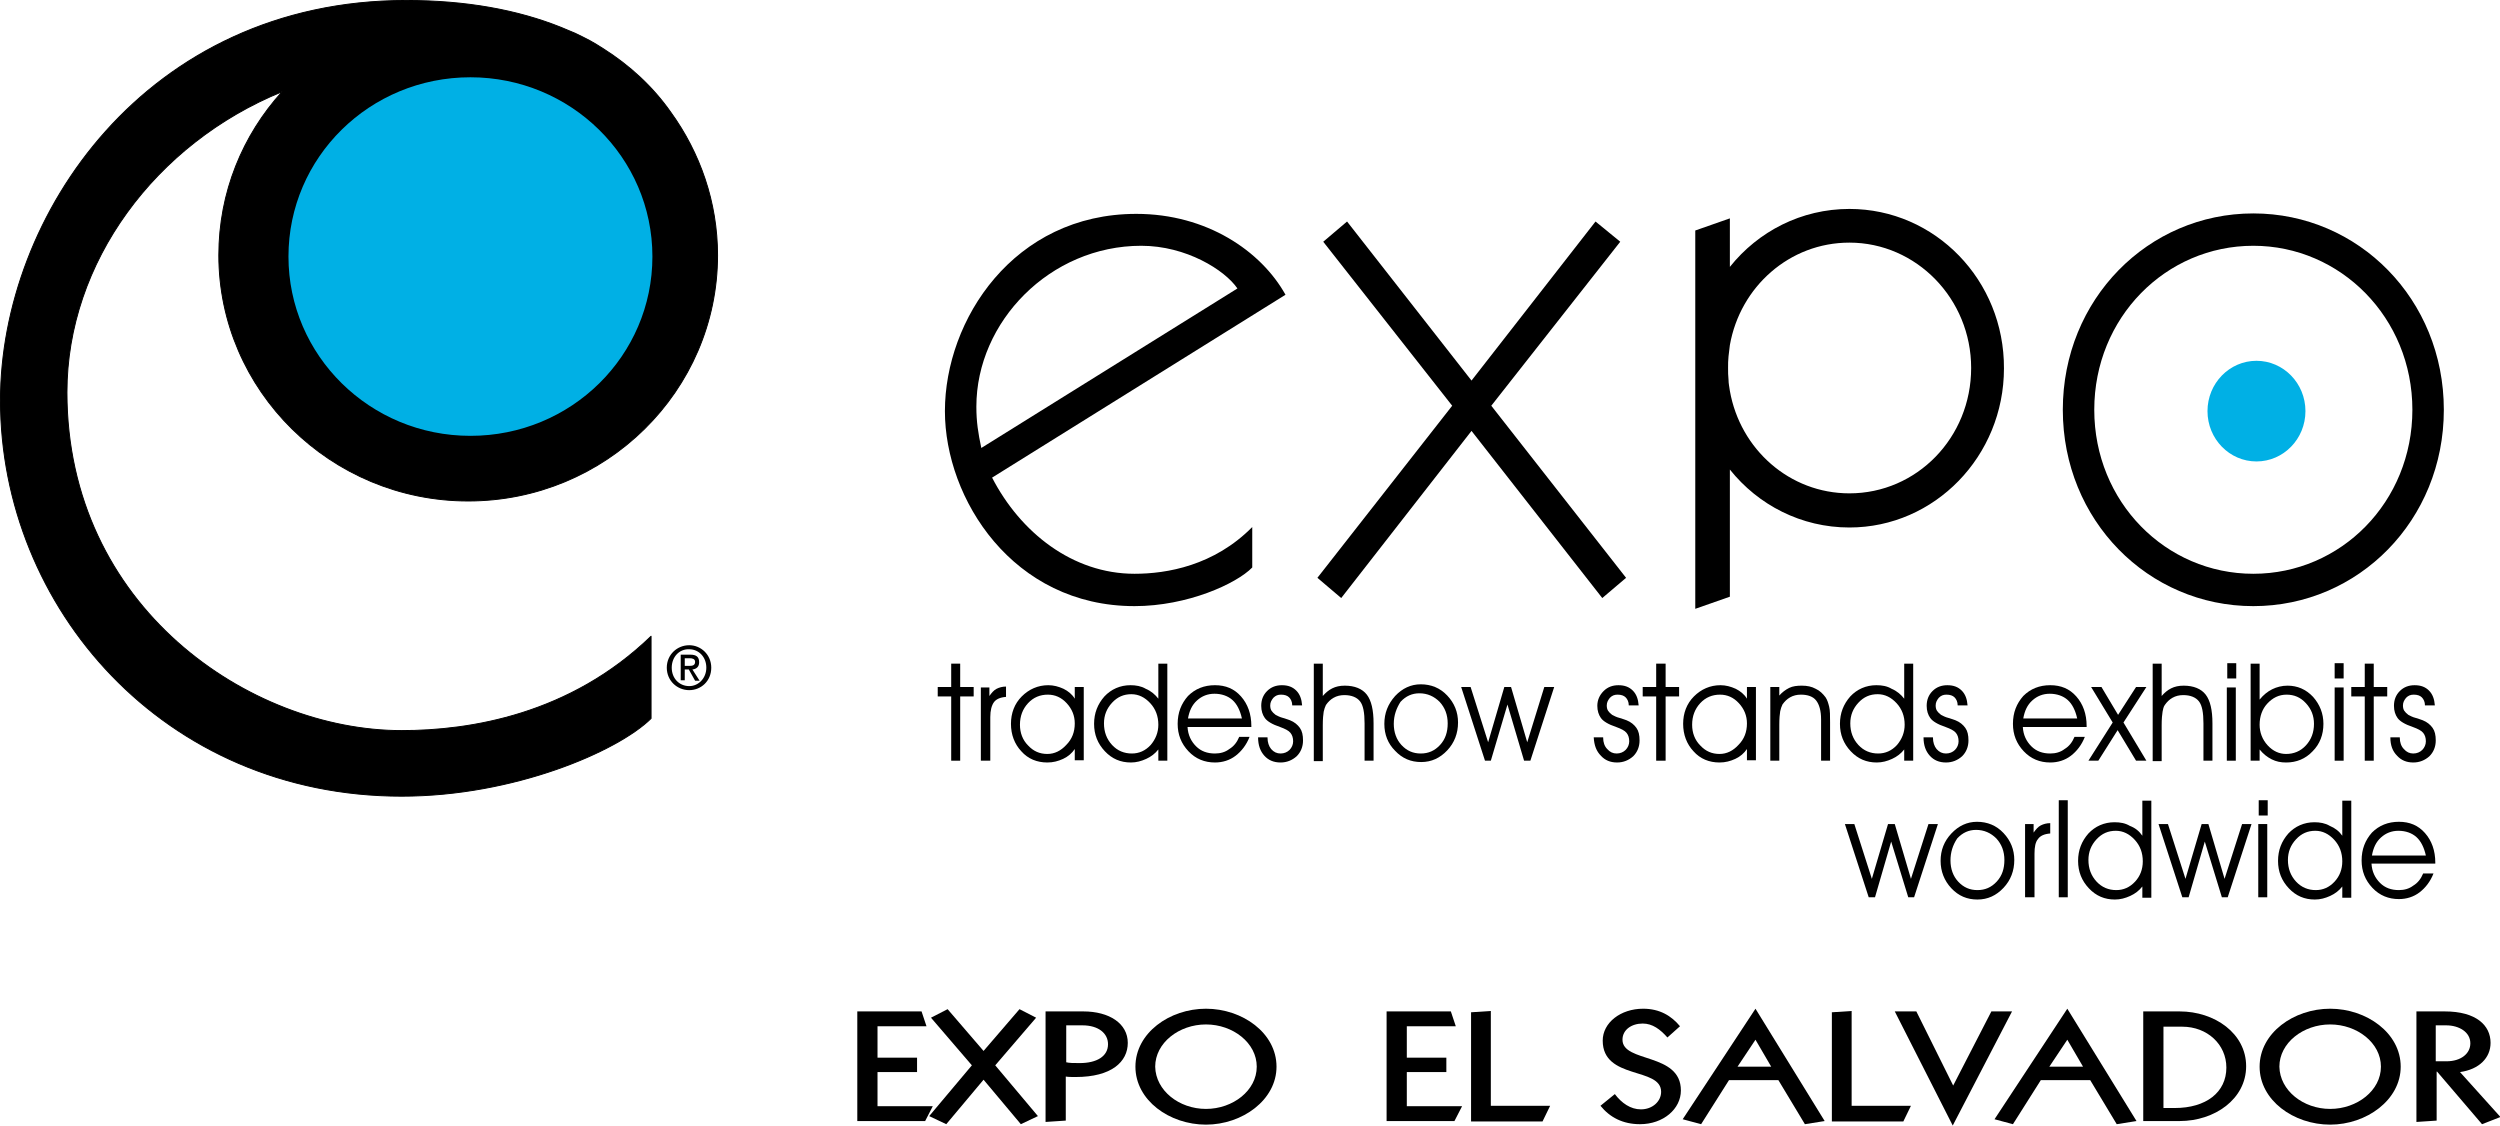 <?xml version="1.0" encoding="utf-8"?>
<!-- Generator: Adobe Illustrator 23.1.1, SVG Export Plug-In . SVG Version: 6.00 Build 0)  -->
<svg version="1.1" id="Layer_1" xmlns="http://www.w3.org/2000/svg" xmlns:xlink="http://www.w3.org/1999/xlink" x="0px" y="0px"
	 viewBox="0 0 556.4 250.5" style="enable-background:new 0 0 556.4 250.5;" xml:space="preserve">
<style type="text/css">
	.st0{fill:#00B0E5;}
	.st1{stroke:#000000;stroke-width:0.216;stroke-linecap:round;stroke-linejoin:round;}
	.st2{fill-rule:evenodd;clip-rule:evenodd;}
</style>
<g>
	<path d="M220.8,106.3c6.3,12.2,17.9,21.4,31.7,21.4c7.2,0,17.7-1.8,26.2-10.4v9c-3.5,3.6-14.4,8.6-26.2,8.6
		c-27.1,0-42.2-23.9-42.2-43.4c0-20.3,15.3-43.9,42.6-43.9c15.7,0,27.8,8.3,33.2,18L220.8,106.3L220.8,106.3z M275.4,64.2
		c-2.8-4.1-11.4-9.5-21.4-9.5c-20.3,0-36.7,16.9-36.7,35.8c0,3.4,0.4,5.9,1.1,9.2L275.4,64.2L275.4,64.2z"/>
	<polygon points="323.2,90.3 294.5,53.8 299.8,49.3 327.5,84.7 355.1,49.3 360.6,53.8 331.9,90.3 361.9,128.6 356.6,133.1 
		327.5,95.9 298.5,133.1 293.2,128.6 323.2,90.3 	"/>
	<path d="M501.5,47.5c23.4,0,42.4,19.1,42.4,43.7s-19,43.7-42.4,43.7c-23.4,0-42.4-19.1-42.4-43.7S478.1,47.5,501.5,47.5L501.5,47.5
		z M501.5,127.7c19.5,0,35.4-16,35.4-36.5c0-20.5-16-36.5-35.4-36.5c-19.5,0-35.4,16-35.4,36.5C466.1,111.7,482,127.7,501.5,127.7
		L501.5,127.7z"/>
	<path d="M411.6,46.5c-10.7,0-20.3,5-26.6,12.9V48.6l-7.7,2.7v84.2l7.7-2.7v-28.3c6.3,7.9,15.9,12.9,26.6,12.9
		c19,0,34.4-15.9,34.4-35.4C446.1,62.4,430.7,46.5,411.6,46.5L411.6,46.5z M411.6,109.8c-13.3,0-24.3-9.8-26.6-22.8l0,0
		c-0.1-0.8-0.3-1.6-0.3-2.5c-0.1-0.9-0.1-1.7-0.1-2.6c0-0.9,0-1.7,0.1-2.6c0.1-0.8,0.2-1.7,0.3-2.5c2.3-13,13.3-22.8,26.6-22.8
		c14.9,0,27.1,12.5,27.1,27.9C438.7,97.4,426.6,109.8,411.6,109.8L411.6,109.8z"/>
	<path class="st0" d="M513.1,91.5c0,6.2-4.9,11.2-10.9,11.2c-6,0-10.9-5-10.9-11.2c0-6.2,4.9-11.2,10.9-11.2
		C508.2,80.3,513.1,85.3,513.1,91.5L513.1,91.5z"/>
	<path class="st1" d="M14.9,87.3c0,47.8,40.7,75.3,74.5,75.3c15.3,0,37.5-3.6,55.5-21v18.3c-7.4,7.3-30.5,17.3-55.5,17.3
		c-53,0-89.3-42.1-89.3-88.1c0-41.1,32.4-89,90.3-89c13.3,0,24.8,2.1,34.5,6l1.9,0.8l1.2,0.5c1.1,0.5,2.2,1.1,3.2,1.6l1.4,0.8l1.6,1
		c6,3.8,11.1,8.5,15.1,14.2c6.5,9,10.4,20,10.4,31.8c0,30.2-24.9,54.7-55.5,54.7c-30.6,0-55.5-24.6-55.5-54.7
		c0-14,5.3-26.7,14.1-36.4C34.6,31.9,14.9,58.4,14.9,87.3L14.9,87.3z"/>
	<path class="st0" d="M145.2,57.1c0,22.1-18.1,39.9-40.5,39.9c-22.4,0-40.5-17.9-40.5-39.9c0-22.1,18.1-39.9,40.5-39.9
		C127,17.2,145.2,35,145.2,57.1L145.2,57.1z"/>
	<path d="M148.4,148.6c0-2.9,2.3-5,5-5c2.6,0,4.9,2.1,4.9,5c0,3-2.3,5-4.9,5C150.7,153.6,148.4,151.5,148.4,148.6L148.4,148.6z
		 M149.5,148.6c0,2.4,1.7,4.1,3.9,4.1c2.1,0,3.8-1.8,3.8-4.1c0-2.4-1.7-4.1-3.8-4.1C151.2,144.4,149.5,146.2,149.5,148.6
		L149.5,148.6z M152.4,151.4h-0.9v-5.7h2.1c1.4,0,2,0.5,2,1.7c0,1-0.6,1.5-1.5,1.6l1.6,2.5h-1l-1.4-2.5h-0.9V151.4L152.4,151.4z
		 M153.4,148.2c0.7,0,1.3-0.1,1.3-0.9c0-0.7-0.7-0.8-1.2-0.8h-1.1v1.7H153.4L153.4,148.2z"/>
	<polygon class="st2" points="425.3,195.6 429.2,183.4 431.3,183.4 426,199.7 424.7,199.7 420.9,187.3 417.3,199.7 415.9,199.7 
		410.6,183.4 412.7,183.4 416.6,195.6 420.2,183.4 421.7,183.4 425.3,195.6 	"/>
	<path class="st2" d="M434.1,191.5c0,1.9,0.6,3.5,1.7,4.7c1.2,1.3,2.6,1.9,4.3,1.9c1.7,0,3.1-0.6,4.3-1.9c1.2-1.3,1.7-2.9,1.7-4.8
		c0-1.9-0.6-3.5-1.8-4.8c-1.2-1.2-2.7-1.9-4.5-1.9c-1.6,0-3,0.6-4.2,1.9C434.6,188.1,434.1,189.7,434.1,191.5L434.1,191.5z
		 M431.9,191.6c0-2.4,0.8-4.4,2.4-6.1c1.6-1.7,3.5-2.6,5.7-2.6c2.3,0,4.3,0.8,5.9,2.5c1.6,1.7,2.4,3.7,2.4,6c0,2.4-0.8,4.5-2.4,6.2
		c-1.6,1.7-3.5,2.6-5.8,2.6c-2.3,0-4.2-0.8-5.8-2.5C432.7,196,431.9,193.9,431.9,191.6L431.9,191.6z"/>
	<path class="st2" d="M452.8,199.7h-2.1v-16.3h1.9v1.9c0.5-0.7,1-1.3,1.6-1.6c0.6-0.3,1.3-0.5,2.1-0.5l0,2.3
		c-1.3,0.1-2.2,0.5-2.7,1.2c-0.6,0.7-0.8,1.8-0.8,3.3V199.7L452.8,199.7z"/>
	<polygon class="st2" points="458.2,199.7 458.2,178.1 460.2,178.1 460.2,199.7 458.2,199.7 	"/>
	<path class="st2" d="M476.9,191.7c0-1.9-0.6-3.5-1.8-4.8c-1.2-1.3-2.6-2-4.2-2c-1.7,0-3.1,0.6-4.3,1.9c-1.2,1.3-1.8,2.8-1.8,4.6
		c0,1.9,0.6,3.5,1.8,4.8c1.2,1.3,2.7,1.9,4.4,1.9c1.6,0,3-0.6,4.2-1.9C476.3,195,476.9,193.5,476.9,191.7L476.9,191.7z M476.8,186
		v-3.6v-4.2h2v21.6h-2v-2.5c-0.7,0.9-1.6,1.6-2.7,2.1c-1.1,0.5-2.2,0.8-3.4,0.8c-2.3,0-4.2-0.8-5.8-2.5c-1.6-1.7-2.4-3.7-2.4-6.1
		c0-2.4,0.8-4.4,2.3-6.1c1.5-1.6,3.5-2.5,5.8-2.5c1.3,0,2.4,0.2,3.4,0.8C475.3,184.3,476.1,185,476.8,186L476.8,186z"/>
	<polygon class="st2" points="495.1,195.6 499,183.4 501.1,183.4 495.8,199.7 494.5,199.7 490.7,187.3 487.1,199.7 485.7,199.7 
		480.4,183.4 482.5,183.4 486.4,195.6 490,183.4 491.5,183.4 495.1,195.6 	"/>
	<path class="st2" d="M504.7,181.5h-2v-3.4h2V181.5L504.7,181.5z M502.6,199.7v-16.3h2v16.3H502.6L502.6,199.7z"/>
	<path class="st2" d="M521.3,191.7c0-1.9-0.6-3.5-1.8-4.8c-1.2-1.3-2.6-2-4.2-2c-1.7,0-3.1,0.6-4.3,1.9c-1.2,1.3-1.8,2.8-1.8,4.6
		c0,1.9,0.6,3.5,1.8,4.8c1.2,1.3,2.7,1.9,4.4,1.9c1.6,0,3-0.6,4.2-1.9C520.7,195,521.3,193.5,521.3,191.7L521.3,191.7z M521.3,186
		v-3.6v-4.2h2v21.6h-2v-2.5c-0.7,0.9-1.6,1.6-2.7,2.1c-1.1,0.5-2.2,0.8-3.4,0.8c-2.3,0-4.2-0.8-5.8-2.5c-1.6-1.7-2.4-3.7-2.4-6.1
		c0-2.4,0.8-4.4,2.3-6.1c1.5-1.6,3.5-2.5,5.8-2.5c1.2,0,2.4,0.2,3.4,0.8C519.7,184.3,520.6,185,521.3,186L521.3,186z"/>
	<path class="st2" d="M542.1,192.2h-14.3c0.1,1.8,0.8,3.2,1.9,4.3c1.1,1.1,2.5,1.6,4.2,1.6c1.2,0,2.3-0.3,3.2-1
		c1-0.6,1.7-1.5,2.2-2.7h2.3c-0.7,1.8-1.8,3.2-3.1,4.2c-1.3,1-2.9,1.5-4.6,1.5c-2.3,0-4.3-0.8-5.9-2.5c-1.6-1.7-2.4-3.7-2.4-6.1
		c0-2.5,0.8-4.5,2.3-6.2c1.6-1.6,3.6-2.4,6-2.4c2.4,0,4.3,0.8,5.8,2.5c1.5,1.7,2.3,3.9,2.3,6.6V192.2L542.1,192.2z M539.9,190.4
		c-0.4-1.8-1.1-3.2-2.1-4.1c-1-0.9-2.4-1.4-4-1.4c-1.5,0-2.8,0.5-3.9,1.5c-1.1,1-1.7,2.3-2,4H539.9L539.9,190.4z"/>
	<polygon class="st2" points="211.7,169.3 211.7,155 208.7,155 208.7,152.9 211.7,152.9 211.7,147.7 213.7,147.7 213.7,152.9 
		216.7,152.9 216.7,155 213.7,155 213.7,169.3 211.7,169.3 	"/>
	<path class="st2" d="M220.4,169.3h-2.1v-16.3h1.9v1.9c0.5-0.7,1-1.3,1.6-1.6c0.6-0.3,1.3-0.5,2.1-0.5l0,2.3
		c-1.3,0.1-2.2,0.5-2.7,1.2c-0.5,0.7-0.8,1.8-0.8,3.3V169.3L220.4,169.3z"/>
	<path class="st2" d="M239.2,161c0-1.7-0.6-3.2-1.8-4.5c-1.2-1.3-2.6-1.9-4.2-1.9c-1.7,0-3.2,0.6-4.4,1.9c-1.2,1.3-1.8,2.9-1.8,4.8
		c0,1.8,0.6,3.4,1.8,4.6c1.2,1.3,2.6,1.9,4.3,1.9c1.6,0,3-0.7,4.2-2C238.6,164.5,239.2,162.9,239.2,161L239.2,161z M239.2,166.7
		c-0.6,0.9-1.5,1.7-2.6,2.2c-1.1,0.5-2.2,0.8-3.5,0.8c-2.3,0-4.3-0.8-5.8-2.5c-1.5-1.6-2.3-3.7-2.3-6.1c0-2.4,0.8-4.5,2.4-6.1
		c1.6-1.6,3.6-2.5,5.9-2.5c1.2,0,2.3,0.3,3.4,0.8c1,0.5,1.9,1.2,2.5,2.2v-2.6h2v16.3h-2V166.7L239.2,166.7z"/>
	<path class="st2" d="M257.8,161.3c0-1.9-0.6-3.5-1.8-4.8c-1.2-1.3-2.6-2-4.2-2c-1.7,0-3.1,0.6-4.3,1.9c-1.2,1.3-1.8,2.8-1.8,4.6
		c0,1.9,0.6,3.5,1.8,4.8c1.2,1.3,2.7,1.9,4.4,1.9c1.6,0,3-0.6,4.2-1.9C257.2,164.5,257.8,163,257.8,161.3L257.8,161.3z M257.8,155.5
		v-3.6v-4.2h2v21.6h-2v-2.5c-0.7,0.9-1.6,1.6-2.7,2.1c-1.1,0.5-2.2,0.8-3.4,0.8c-2.3,0-4.2-0.8-5.8-2.5c-1.6-1.7-2.4-3.7-2.4-6.1
		c0-2.4,0.8-4.4,2.3-6.1c1.5-1.6,3.5-2.5,5.8-2.5c1.2,0,2.4,0.2,3.4,0.8C256.2,153.8,257.1,154.6,257.8,155.5L257.8,155.5z"/>
	<path class="st2" d="M278.6,161.8h-14.3c0.1,1.8,0.8,3.2,1.9,4.3c1.1,1.1,2.5,1.6,4.2,1.6c1.2,0,2.3-0.3,3.2-1
		c1-0.6,1.7-1.5,2.2-2.7h2.3c-0.7,1.8-1.8,3.2-3.1,4.2c-1.3,1-2.9,1.5-4.6,1.5c-2.3,0-4.3-0.8-5.9-2.5c-1.6-1.7-2.4-3.7-2.4-6.1
		c0-2.5,0.8-4.5,2.3-6.2c1.6-1.6,3.6-2.4,6-2.4c2.4,0,4.3,0.8,5.8,2.5c1.5,1.7,2.3,3.9,2.3,6.6V161.8L278.6,161.8z M276.4,159.9
		c-0.4-1.8-1.1-3.2-2.1-4.1c-1-0.9-2.4-1.4-4-1.4c-1.5,0-2.8,0.5-3.9,1.5c-1.1,1-1.7,2.3-2,4H276.4L276.4,159.9z"/>
	<path class="st2" d="M280,164.1h2.1v0.1c0,1,0.3,1.9,0.8,2.5c0.6,0.7,1.3,1,2.1,1c0.8,0,1.5-0.3,2-0.8c0.5-0.5,0.8-1.2,0.8-1.9
		c0-0.8-0.2-1.4-0.6-1.9c-0.4-0.5-1.2-0.9-2.3-1.3c-1.8-0.6-2.9-1.3-3.4-2c-0.5-0.7-0.8-1.6-0.8-2.7c0-1.3,0.4-2.4,1.3-3.3
		c0.9-0.9,2-1.3,3.3-1.3c1.4,0,2.4,0.4,3.2,1.2c0.8,0.8,1.2,1.9,1.3,3.3h-2.2c0-0.8-0.3-1.4-0.7-1.8c-0.4-0.4-1-0.6-1.8-0.6
		c-0.7,0-1.2,0.2-1.7,0.7c-0.4,0.5-0.7,1-0.7,1.7c0,0.5,0.1,0.9,0.3,1.2c0.2,0.3,0.5,0.6,0.9,0.9c0.4,0.2,0.9,0.5,1.7,0.7
		c0.7,0.2,1.2,0.4,1.5,0.5c1,0.4,1.7,1,2.2,1.7c0.5,0.7,0.7,1.6,0.7,2.8c0,1.4-0.5,2.6-1.4,3.5c-1,0.9-2.2,1.4-3.6,1.4
		c-1.5,0-2.7-0.5-3.6-1.5C280.5,167.2,280,165.9,280,164.1L280,164.1z"/>
	<path class="st2" d="M292.4,147.7h2v7.2c0.6-0.7,1.3-1.3,2.1-1.7c0.8-0.4,1.7-0.6,2.8-0.6c2.2,0,3.9,0.7,4.9,2
		c1,1.3,1.5,3.4,1.5,6.4v8.3h-2V161c0-2.4-0.3-4-1-4.9c-0.7-0.9-1.9-1.4-3.5-1.4c-0.9,0-1.7,0.2-2.4,0.6c-0.7,0.4-1.2,0.9-1.7,1.6
		c-0.2,0.4-0.4,1-0.5,1.5c-0.1,0.6-0.2,1.6-0.2,3v8h-2V147.7L292.4,147.7z"/>
	<path class="st2" d="M310.2,161.1c0,1.9,0.6,3.5,1.7,4.7c1.2,1.3,2.6,1.9,4.3,1.9c1.7,0,3.1-0.6,4.3-1.9c1.2-1.3,1.7-2.9,1.7-4.8
		c0-1.9-0.6-3.5-1.8-4.8c-1.2-1.2-2.7-1.9-4.5-1.9c-1.6,0-3,0.6-4.2,1.9C310.8,157.6,310.2,159.2,310.2,161.1L310.2,161.1z
		 M308.1,161.1c0-2.4,0.8-4.4,2.4-6.2c1.6-1.7,3.5-2.6,5.7-2.6c2.3,0,4.3,0.8,5.9,2.5c1.6,1.7,2.4,3.7,2.4,6c0,2.4-0.8,4.5-2.4,6.2
		c-1.6,1.7-3.5,2.6-5.8,2.6c-2.3,0-4.2-0.8-5.8-2.5C308.9,165.5,308.1,163.5,308.1,161.1L308.1,161.1z"/>
	<polygon class="st2" points="339.9,165.2 343.7,152.9 345.9,152.9 340.6,169.3 339.2,169.3 335.5,156.8 331.8,169.3 330.5,169.3 
		325.2,152.9 327.3,152.9 331.2,165.2 334.8,152.9 336.3,152.9 339.9,165.2 	"/>
	<path class="st2" d="M354.7,164.1h2.1v0.1c0,1,0.3,1.9,0.9,2.5c0.6,0.7,1.3,1,2.1,1c0.8,0,1.5-0.3,2-0.8c0.5-0.5,0.8-1.2,0.8-1.9
		c0-0.8-0.2-1.4-0.6-1.9c-0.4-0.5-1.2-0.9-2.3-1.3c-1.8-0.6-2.9-1.3-3.4-2c-0.5-0.7-0.8-1.6-0.8-2.7c0-1.3,0.5-2.4,1.4-3.3
		c0.9-0.9,2-1.3,3.3-1.3c1.4,0,2.4,0.4,3.2,1.2c0.8,0.8,1.2,1.9,1.3,3.3h-2.2c0-0.8-0.3-1.4-0.7-1.8c-0.4-0.4-1-0.6-1.8-0.6
		c-0.7,0-1.2,0.2-1.7,0.7c-0.4,0.5-0.7,1-0.7,1.7c0,0.5,0.1,0.9,0.3,1.2c0.2,0.3,0.5,0.6,0.9,0.9c0.4,0.2,0.9,0.5,1.7,0.7
		c0.7,0.2,1.2,0.4,1.5,0.5c1,0.4,1.7,1,2.2,1.7c0.5,0.7,0.7,1.6,0.7,2.8c0,1.4-0.5,2.6-1.4,3.5c-1,0.9-2.2,1.4-3.6,1.4
		c-1.5,0-2.7-0.5-3.6-1.5C355.3,167.2,354.8,165.9,354.7,164.1L354.7,164.1z"/>
	<polygon class="st2" points="368.6,169.3 368.6,155 365.6,155 365.6,152.9 368.6,152.9 368.6,147.7 370.7,147.7 370.7,152.9 
		373.7,152.9 373.7,155 370.7,155 370.7,169.3 368.6,169.3 	"/>
	<path class="st2" d="M388.8,161c0-1.7-0.6-3.2-1.8-4.5c-1.2-1.3-2.6-1.9-4.2-1.9c-1.7,0-3.2,0.6-4.4,1.9c-1.2,1.3-1.8,2.9-1.8,4.8
		c0,1.8,0.6,3.4,1.8,4.6c1.2,1.3,2.6,1.9,4.3,1.9c1.6,0,3-0.7,4.2-2C388.2,164.5,388.8,162.9,388.8,161L388.8,161z M388.8,166.7
		c-0.6,0.9-1.5,1.7-2.6,2.2c-1.1,0.5-2.2,0.8-3.5,0.8c-2.3,0-4.3-0.8-5.8-2.5c-1.5-1.6-2.3-3.7-2.3-6.1c0-2.4,0.8-4.5,2.4-6.1
		c1.6-1.6,3.6-2.5,5.9-2.5c1.2,0,2.3,0.3,3.4,0.8c1,0.5,1.9,1.2,2.5,2.2v-2.6h2v16.3h-2V166.7L388.8,166.7z"/>
	<path class="st2" d="M394,152.9h2v1.9c0.6-0.7,1.4-1.3,2.2-1.7c0.8-0.4,1.8-0.5,2.8-0.5c1.2,0,2.2,0.2,3.1,0.7
		c0.9,0.4,1.6,1.1,2.2,1.9c0.4,0.6,0.6,1.3,0.8,2.1c0.2,0.8,0.2,2,0.2,3.5v8.5h-2v-9.2c0-1.9-0.4-3.3-1.1-4.2
		c-0.7-0.9-1.9-1.3-3.4-1.3c-0.9,0-1.7,0.2-2.4,0.6c-0.7,0.4-1.2,0.9-1.7,1.6c-0.2,0.4-0.4,1-0.5,1.5c-0.1,0.6-0.2,1.6-0.2,3v8h-2
		V152.9L394,152.9z"/>
	<path class="st2" d="M423.9,161.3c0-1.9-0.6-3.5-1.8-4.8c-1.2-1.3-2.6-2-4.2-2c-1.7,0-3.1,0.6-4.3,1.9c-1.2,1.3-1.8,2.8-1.8,4.6
		c0,1.9,0.6,3.5,1.8,4.8c1.2,1.3,2.7,1.9,4.4,1.9c1.6,0,3-0.6,4.2-1.9C423.3,164.5,423.9,163,423.9,161.3L423.9,161.3z M423.8,155.5
		v-3.6v-4.2h2v21.6h-2v-2.5c-0.7,0.9-1.6,1.6-2.7,2.1c-1.1,0.5-2.2,0.8-3.4,0.8c-2.3,0-4.2-0.8-5.8-2.5c-1.6-1.7-2.4-3.7-2.4-6.1
		c0-2.4,0.8-4.4,2.3-6.1c1.5-1.6,3.5-2.5,5.8-2.5c1.3,0,2.4,0.2,3.4,0.8C422.2,153.8,423.1,154.6,423.8,155.5L423.8,155.5z"/>
	<path class="st2" d="M428.1,164.1h2.1v0.1c0,1,0.3,1.9,0.8,2.5c0.6,0.7,1.3,1,2.1,1c0.8,0,1.5-0.3,2-0.8c0.5-0.5,0.8-1.2,0.8-1.9
		c0-0.8-0.2-1.4-0.6-1.9c-0.4-0.5-1.2-0.9-2.3-1.3c-1.8-0.6-2.9-1.3-3.4-2c-0.5-0.7-0.8-1.6-0.8-2.7c0-1.3,0.4-2.4,1.3-3.3
		c0.9-0.9,2-1.3,3.3-1.3c1.4,0,2.4,0.4,3.2,1.2c0.8,0.8,1.2,1.9,1.3,3.3h-2.2c0-0.8-0.3-1.4-0.7-1.8c-0.4-0.4-1-0.6-1.8-0.6
		c-0.7,0-1.2,0.2-1.7,0.7c-0.4,0.5-0.7,1-0.7,1.7c0,0.5,0.1,0.9,0.3,1.2c0.2,0.3,0.5,0.6,0.9,0.9c0.4,0.2,0.9,0.5,1.7,0.7
		c0.7,0.2,1.2,0.4,1.5,0.5c1,0.4,1.7,1,2.2,1.7c0.5,0.7,0.7,1.6,0.7,2.8c0,1.4-0.5,2.6-1.4,3.5c-1,0.9-2.2,1.4-3.6,1.4
		c-1.5,0-2.7-0.5-3.6-1.5C428.6,167.2,428.1,165.9,428.1,164.1L428.1,164.1z"/>
	<path class="st2" d="M464.5,161.8h-14.3c0.1,1.8,0.8,3.2,1.9,4.3c1.1,1.1,2.5,1.6,4.2,1.6c1.2,0,2.3-0.3,3.2-1
		c1-0.6,1.7-1.5,2.2-2.7h2.3c-0.7,1.8-1.8,3.2-3.1,4.2c-1.3,1-2.9,1.5-4.6,1.5c-2.3,0-4.3-0.8-5.9-2.5c-1.6-1.7-2.4-3.7-2.4-6.1
		c0-2.5,0.8-4.5,2.3-6.2c1.6-1.6,3.6-2.4,6-2.4c2.4,0,4.3,0.8,5.8,2.5c1.5,1.7,2.3,3.9,2.3,6.6V161.8L464.5,161.8z M462.3,159.9
		c-0.4-1.8-1.1-3.2-2.1-4.1c-1-0.9-2.4-1.4-4-1.4c-1.5,0-2.8,0.5-3.9,1.5c-1.1,1-1.7,2.3-2,4H462.3L462.3,159.9z"/>
	<polygon class="st2" points="467.7,152.9 471.4,159.1 475.4,152.9 477.7,152.9 472.6,160.8 477.7,169.3 475.4,169.3 471.3,162.5 
		467,169.3 464.8,169.3 470.2,160.8 465.4,152.9 467.7,152.9 	"/>
	<path class="st2" d="M479.1,147.7h2v7.2c0.6-0.7,1.3-1.3,2.1-1.7c0.8-0.4,1.7-0.6,2.8-0.6c2.2,0,3.9,0.7,4.9,2
		c1,1.3,1.5,3.4,1.5,6.4v8.3h-2V161c0-2.4-0.3-4-1-4.9c-0.7-0.9-1.9-1.4-3.5-1.4c-0.9,0-1.7,0.2-2.4,0.6c-0.7,0.4-1.2,0.9-1.7,1.6
		c-0.3,0.4-0.4,1-0.5,1.5c-0.1,0.6-0.2,1.6-0.2,3v8h-2V147.7L479.1,147.7z"/>
	<path class="st2" d="M497.7,151h-2v-3.4h2V151L497.7,151z M495.6,169.3v-16.3h2v16.3H495.6L495.6,169.3z"/>
	<path class="st2" d="M502.9,147.7v6.8v1.2c0.9-1.1,1.8-1.8,2.8-2.3c1-0.5,2.2-0.8,3.4-0.8c2.2,0,4.1,0.8,5.7,2.5
		c1.5,1.7,2.3,3.7,2.3,6c0,2.4-0.8,4.5-2.4,6.1c-1.6,1.7-3.6,2.5-5.9,2.5c-1.2,0-2.2-0.2-3.2-0.7c-1-0.5-1.9-1.2-2.7-2.2v2.5h-2
		v-21.6H502.9L502.9,147.7z M502.9,161.3c0,1.7,0.6,3.3,1.8,4.6c1.2,1.3,2.6,1.9,4.1,1.9c1.7,0,3.2-0.6,4.4-1.9
		c1.2-1.3,1.8-2.9,1.8-4.8c0-1.8-0.6-3.3-1.8-4.6c-1.2-1.3-2.6-1.9-4.3-1.9c-1.7,0-3.1,0.7-4.3,2
		C503.5,157.8,502.9,159.4,502.9,161.3L502.9,161.3z"/>
	<path class="st2" d="M521.6,151h-2v-3.4h2V151L521.6,151z M519.6,169.3v-16.3h2v16.3H519.6L519.6,169.3z"/>
	<polygon class="st2" points="526.3,169.3 526.3,155 523.3,155 523.3,152.9 526.3,152.9 526.3,147.7 528.3,147.7 528.3,152.9 
		531.3,152.9 531.3,155 528.3,155 528.3,169.3 526.3,169.3 	"/>
	<path class="st2" d="M532,164.1h2.1v0.1c0,1,0.3,1.9,0.9,2.5c0.6,0.7,1.3,1,2.1,1c0.8,0,1.5-0.3,2-0.8c0.5-0.5,0.8-1.2,0.8-1.9
		c0-0.8-0.2-1.4-0.6-1.9c-0.4-0.5-1.2-0.9-2.3-1.3c-1.8-0.6-2.9-1.3-3.4-2c-0.5-0.7-0.8-1.6-0.8-2.7c0-1.3,0.4-2.4,1.3-3.3
		c0.9-0.9,2-1.3,3.3-1.3c1.4,0,2.4,0.4,3.2,1.2c0.8,0.8,1.2,1.9,1.3,3.3h-2.2c0-0.8-0.3-1.4-0.7-1.8c-0.4-0.4-1-0.6-1.8-0.6
		c-0.7,0-1.2,0.2-1.7,0.7c-0.4,0.5-0.7,1-0.7,1.7c0,0.5,0.1,0.9,0.3,1.2c0.2,0.3,0.5,0.6,0.9,0.9c0.4,0.2,0.9,0.5,1.7,0.7
		c0.7,0.2,1.2,0.4,1.5,0.5c1,0.4,1.7,1,2.2,1.7c0.5,0.7,0.7,1.6,0.7,2.8c0,1.4-0.5,2.6-1.4,3.5c-1,0.9-2.2,1.4-3.6,1.4
		c-1.5,0-2.7-0.5-3.6-1.5C532.5,167.2,532,165.9,532,164.1L532,164.1z"/>
	<g>
		<path d="M190.8,225.1h14.3l1.1,3.3h-10.9v7h8.8v3.2h-8.8v7.6h12.3l-1.7,3.3h-15.1V225.1z"/>
		<path d="M218.9,240.3l-8.3,9.9l-3.8-1.8l9.5-11.3l-9.1-10.6l3.7-1.9l8,9.3l8-9.3l3.7,1.9l-9.1,10.6l9.5,11.3l-3.8,1.8L218.9,240.3
			z"/>
		<path d="M232.8,225.1h8.3c5.8,0,9.9,2.7,9.9,7c0,4.2-3.6,7.6-11.6,7.6c-0.8,0-1.6,0-2.2-0.1v9.8l-4.5,0.3V225.1z M237.2,236.4
			c0.8,0.2,1.7,0.2,3.1,0.2c3.8,0,6.3-1.5,6.3-4.2c0-2.4-2.1-4.2-5.7-4.2h-3.6V236.4z"/>
		<path d="M268.4,224.5c8.1,0,15.7,5.4,15.7,12.9c0,7.4-7.6,12.9-15.7,12.9c-8.1,0-15.7-5.4-15.7-12.9
			C252.7,229.9,260.3,224.5,268.4,224.5z M268.4,246.8c6,0,11.3-4.1,11.3-9.4c0-5.3-5.3-9.4-11.3-9.4c-6,0-11.3,4.1-11.3,9.4
			C257.2,242.7,262.4,246.8,268.4,246.8z"/>
		<path d="M308.6,225.1h14.3l1.1,3.3h-10.9v7h8.8v3.2h-8.8v7.6h12.3l-1.7,3.3h-15.1V225.1z"/>
		<path d="M327.3,225.3l4.5-0.3v21.1H345l-1.7,3.5h-15.9V225.3z"/>
		<path d="M371.1,230.9c-1.6-1.8-3.3-3.1-5.5-3.1c-2.5,0-4.5,1.4-4.5,3.6c0,5.2,13,2.8,13,11.3c0,4.1-3.9,7.5-9.1,7.5
			c-3.8,0-6.7-1.5-8.8-4.1l3.2-2.6c1.5,2,3.5,3.4,5.8,3.4c2.6,0,4.5-1.8,4.5-3.9c0-5.6-13-2.6-13-11.4c0-4,4-7.1,9-7.1
			c3.7,0,6.3,1.6,8.2,3.9L371.1,230.9z"/>
		<path d="M374.5,249.1l16.2-24.6l15.4,25l-4.4,0.7l-5.9-9.8h-11l-6.2,9.8L374.5,249.1z M394.2,237.4l-3.5-6l-4,6H394.2z"/>
		<path d="M407.6,225.3l4.5-0.3v21.1h13.2l-1.7,3.5h-15.9V225.3z"/>
		<path d="M421.7,225.1h4.8l8.2,16.5l8.5-16.5h4.6l-13.2,25.4L421.7,225.1z"/>
		<path d="M443.9,249.1l16.2-24.6l15.4,25l-4.4,0.7l-5.9-9.8h-11l-6.2,9.8L443.9,249.1z M463.6,237.4l-3.5-6l-4,6H463.6z"/>
		<path d="M477,225.1h8.1c7.8,0,14.8,4.9,14.8,12.2c0,7.3-7,12.2-14.8,12.2H477V225.1z M481.4,246.6h2.6c7,0,11.5-3.5,11.5-9
			c0-5.2-4.3-9.1-9.8-9.1h-4.2V246.6z"/>
		<path d="M518.6,224.5c8.1,0,15.7,5.4,15.7,12.9c0,7.4-7.6,12.9-15.7,12.9c-8.1,0-15.7-5.4-15.7-12.9
			C502.9,229.9,510.5,224.5,518.6,224.5z M518.6,246.8c6,0,11.3-4.1,11.3-9.4c0-5.3-5.3-9.4-11.3-9.4c-6,0-11.3,4.1-11.3,9.4
			C507.4,242.7,512.6,246.8,518.6,246.8z"/>
		<path d="M537.8,225.1h6.3c7,0,10.2,3.1,10.2,7c0,3.3-2.5,5.9-6.8,6.5l9,10l-4.1,1.6l-10-11.7h-0.1v10.9l-4.5,0.3V225.1z
			 M542.2,236.2h2.3c3.2,0,5.3-1.7,5.3-4c0-2.5-2.5-4-5.4-4h-2.3V236.2z"/>
	</g>
</g>
</svg>

